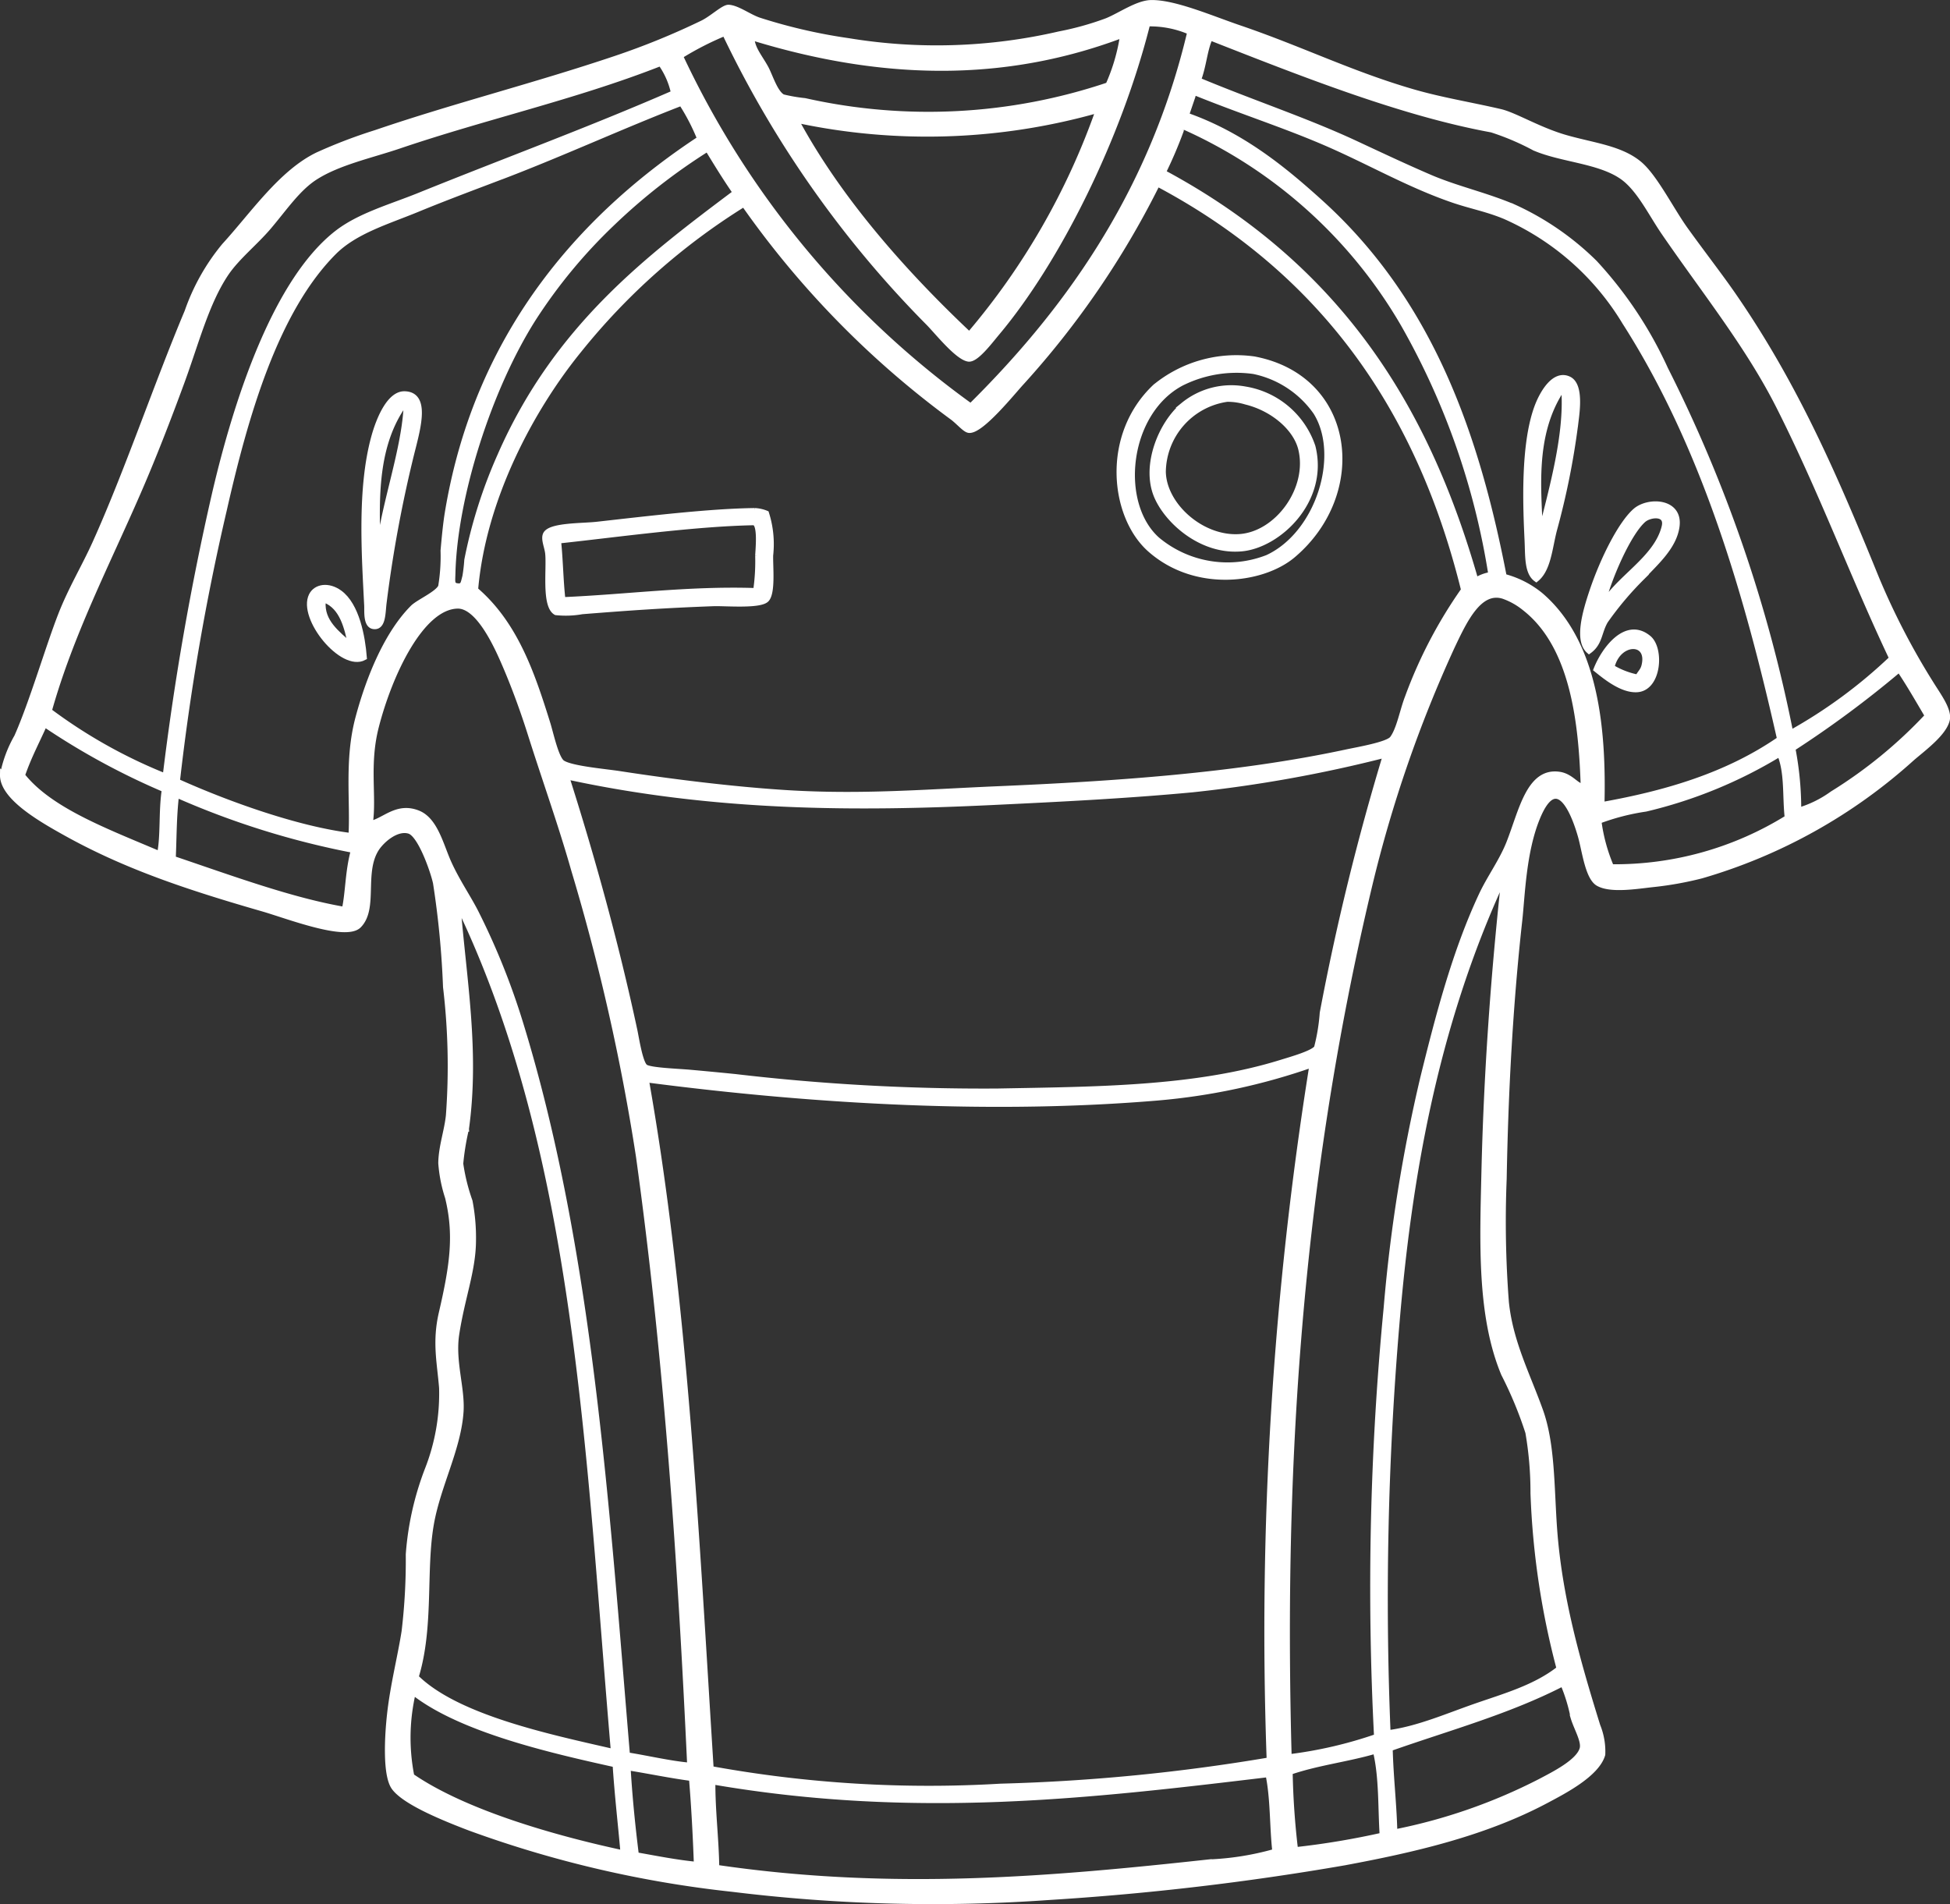 <svg xmlns="http://www.w3.org/2000/svg" width="176.739" height="172.567" viewBox="0 0 176.739 172.567">
  <rect x="0" y="0" width="176.739" height="172.567" fill="#333333" stroke="none"/>
  <g id="w-ic1" transform="translate(140.809 141.381)">
    <path id="Path_6" data-name="Path 6" d="M-4.838-131.253c1.325.305,3.522,1.671,5.976,2.367,2.5.71,4.945.948,6.642,2.369,1.406,1.181,2.871,4.154,4.19,5.984,1.618,2.246,3.126,4.18,4.324,5.916,5.651,8.187,9.214,16.434,12.957,25.639A65.136,65.136,0,0,0,34.216-79.4c.662,1.071,1.656,2.383,1.444,3.27-.295,1.234-2.163,2.593-3.183,3.476A48.7,48.7,0,0,1,13.409-62.017a30.753,30.753,0,0,1-4.5.8c-1.41.157-3.743.539-4.858-.1-.937-.532-1.221-2.935-1.573-4.2C1.973-67.342.374-71.84-1.5-67.2c-1.245,3.075-1.338,6.989-1.588,9.241C-3.966-50.034-4.363-42.107-4.5-34.537a95.43,95.43,0,0,0,.2,11.184c.369,3.616,1.942,6.595,3.1,9.837C-.113-10.48-.2-6.62.067-2.858.514,3.387,2.158,9.15,3.986,15.037a6.157,6.157,0,0,1,.45,2.6C3.92,19.426.911,20.968-.65,21.8c-5.63,3-12.1,4.483-18.372,5.645a245.88,245.88,0,0,1-26.742,3.132,148.7,148.7,0,0,1-28.651-.742,100.814,100.814,0,0,1-23.8-5.537c-2.485-.946-5.9-2.354-6.866-3.671-.806-1.1-.628-4.593-.392-6.69.293-2.6.939-5.094,1.311-7.447A54.452,54.452,0,0,0-103.782-.5a26.77,26.77,0,0,1,1.709-7.645,18.843,18.843,0,0,0,1.311-7.447c-.184-2.3-.636-4.148-.025-6.788,1.018-4.39,1.383-7.114.564-10.48a13.041,13.041,0,0,1-.613-3.1c.019-1.482.545-2.905.691-4.322a60.627,60.627,0,0,0-.261-11.65,81.186,81.186,0,0,0-.908-9.424c-.214-1.009-1.37-4.39-2.4-4.708-1.158-.356-2.519.859-3.007,1.646-1.344,2.171-.053,5.376-1.571,6.913-1.179,1.192-6.474-.874-8.711-1.518-6.75-1.945-12.371-3.813-17.8-6.83-2.233-1.243-5.789-3.257-5.757-5.295a11.166,11.166,0,0,1,1.285-3.452c1.372-3.09,2.8-8,3.961-10.993.916-2.362,2.14-4.379,3.1-6.5,2.9-6.408,5.594-14.411,8.385-21.048a19.232,19.232,0,0,1,3.363-5.971c2.574-2.812,5.155-6.644,8.472-8.234a46.343,46.343,0,0,1,5.238-2c7.2-2.456,14.322-4.228,21.74-6.724a67.619,67.619,0,0,0,7.874-3.213c.88-.426,1.921-1.44,2.373-1.417.78.04,1.828.835,2.721,1.147a49.145,49.145,0,0,0,8.143,1.881,49.311,49.311,0,0,0,19.108-.615,26.973,26.973,0,0,0,4.3-1.2c1.2-.486,2.778-1.612,4-1.639,2.108-.049,5.471,1.414,8.005,2.277,5.622,1.913,10.189,4.2,15.807,5.821C-10.129-132.294-7.614-131.893-4.838-131.253ZM20.426-104.54c-2.793-5.53-6.765-10.446-10.42-15.773-1.187-1.728-2.263-4.014-3.83-5.081-2.108-1.436-5.446-1.525-7.905-2.579a22.986,22.986,0,0,0-3.885-1.654c-8.1-1.482-17.011-5.009-25.508-8.344-.511,1.033-.579,2.547-1.088,3.855,5,2.089,9.776,3.649,14.275,5.745,2.239,1.043,4.457,2.091,6.737,3.071,2.428,1.043,5.068,1.607,7.638,2.708a25.342,25.342,0,0,1,7.29,5.036,36.352,36.352,0,0,1,6.4,9.625A128.332,128.332,0,0,1,21.476-74.946a45.035,45.035,0,0,0,9.193-6.767C27.159-89.109,24.337-96.794,20.426-104.54Zm-57.231-34.7c-2.6,10.338-8.113,21.449-13.65,28.04-.643.766-1.9,2.445-2.576,2.345-.978-.142-2.786-2.4-3.575-3.215a95.87,95.87,0,0,1-18.51-26.305,27.491,27.491,0,0,0-4.04,2.072,81.793,81.793,0,0,0,26.331,31.744c8.06-7.977,16.273-18.673,19.876-33.927A9.048,9.048,0,0,0-36.805-139.237Zm-35.886,1.245c.049,1.028.719,1.745,1.283,2.772.4.734.835,2.256,1.546,2.638a14.515,14.515,0,0,0,2,.346,51.1,51.1,0,0,0,27.5-1.429,17.2,17.2,0,0,0,1.325-4.553C-48.527-134.629-59.425-133.9-72.691-137.992Zm40.006,5.272-.611,1.792c5.083,1.777,8.9,4.943,12.2,7.929,10.011,9.078,14.138,21.169,16.6,33.882A8.728,8.728,0,0,1-1.18-87.434c5.053,4.334,5.708,12.267,5.543,19,5.846-1.039,11.4-2.674,16.144-5.957-2.948-13.065-6.815-26.5-14.046-37.794A24.039,24.039,0,0,0-4.4-121.766c-1.629-.679-3.088-.935-4.716-1.493-3.921-1.344-7.488-3.4-11.286-5.062-3.84-1.679-7.85-2.948-12.085-4.665C-32.606-133.009-32.647-132.867-32.685-132.72Zm-1.052,3.087a39.612,39.612,0,0,1-1.654,3.885C-18.88-116.9-11.3-103.658-7.06-88.768a3.626,3.626,0,0,1,1.4-.524A66.735,66.735,0,0,0-13.608-112a43.517,43.517,0,0,0-19.827-17.861A.288.288,0,0,0-33.737-129.633Zm-7.511-1.777a56.686,56.686,0,0,1-27.427.9c3.711,6.911,9.439,13.548,15.722,19.467A64.065,64.065,0,0,0-41.248-131.41Zm5.183,6.989a79.129,79.129,0,0,1-12.121,17.664c-.753.8-3.728,4.534-4.82,4.364-.354-.057-.929-.761-1.491-1.175a83.229,83.229,0,0,1-18.886-19.318,59.181,59.181,0,0,0-14.956,13.253c-4.313,5.3-8.681,13.438-9.386,21.708,3.637,3.113,5.155,7.661,6.548,12.121.28.893.763,3.191,1.342,3.569.825.539,3.853.787,5.219,1,5.2.8,10.654,1.446,15.2,1.724,6.775.409,12.626-.083,18.907-.352,10.673-.454,21.738-1.2,31.7-3.333,1.13-.242,3.792-.691,4.2-1.238.634-.846.92-2.559,1.389-3.753a41.949,41.949,0,0,1,5.085-9.721c-3.63-14.7-11.462-28.116-27.633-36.745A.291.291,0,0,0-36.065-124.421Zm-44.794-11.124c.1-.193-.295-.078-.333,0-7.577,2.954-15.643,4.742-23.409,7.377-2.574.874-5.524,1.495-7.638,2.85-1.573,1.007-2.75,2.765-4.188,4.466-1.217,1.442-2.892,2.769-3.887,4.237-1.792,2.649-2.731,6.349-4.021,9.861-1.232,3.355-2.583,6.843-3.955,9.992-2.892,6.648-6.116,12.855-8.075,19.821a46.274,46.274,0,0,0,10.548,5.921,247.164,247.164,0,0,1,4.449-25.5c2.1-9.057,5.664-19.445,11.061-23.695,2.053-1.616,4.9-2.392,7.509-3.45,7.914-3.2,15.372-5.929,23.055-9.277A7.245,7.245,0,0,0-80.859-135.545Zm-14.206,10.064c-2.415.925-5.189,1.945-7.939,3.079-2.689,1.107-5.63,1.959-7.547,3.881-5.291,5.306-8.018,14.823-9.96,23.4a213.847,213.847,0,0,0-4.243,24.569c4.731,2.131,11.061,4.36,15.779,4.924.184-3.183-.384-6.885.63-10.681s2.674-7.7,4.954-9.986c.515-.515,2.25-1.253,2.543-1.915a16.611,16.611,0,0,0,.218-3.261c.1-1.134.218-2.4.386-3.425,2.755-16.757,12.829-27.3,22.872-33.907a18.971,18.971,0,0,0-1.677-3.238C-84.248-130.044-89.615-127.572-95.065-125.481ZM-76.68-127.9a53.912,53.912,0,0,0-8.626,6.737,47.333,47.333,0,0,0-7.176,8.675c-4,6.311-7.131,16.091-7.3,23.086-.017.736-.1,1.058.392,1.132.581.089.566-.235.738-.861a14.607,14.607,0,0,0,.174-1.495,44.365,44.365,0,0,1,2.988-9.434c5.121-11.714,13.538-18,21.345-23.865C-75.043-125.22-75.863-126.558-76.68-127.9ZM31.328-80.71a95.031,95.031,0,0,1-9.661,7.161,29.116,29.116,0,0,1,.53,5.628,10.083,10.083,0,0,0,3.073-1.512A42.117,42.117,0,0,0,33.9-76.5C33.06-77.913,32.253-79.34,31.328-80.71ZM-2.584-86.244a6.458,6.458,0,0,0-1.957-1.109c-2.191-.687-3.535,2.191-4.689,4.631a117.228,117.228,0,0,0-7.454,21.587c-6.8,28.43-7.958,55.121-7.305,79a38.545,38.545,0,0,0,7.967-1.847,263.767,263.767,0,0,1,.869-38.833A142,142,0,0,1-11.829-43.7c1.374-5.575,2.884-11.387,5.293-16.542.742-1.59,1.839-3.066,2.492-4.71,1.137-2.865,1.811-6.635,4.563-6.23,1.1.161,1.588,1.134,2.191,1.079C2.527-75.667,1.848-82.75-2.584-86.244ZM20.5-73.057A41.842,41.842,0,0,1,8.354-68.071a20.409,20.409,0,0,0-4.267,1.1A15.726,15.726,0,0,0,5.226-62.8,29.678,29.678,0,0,0,21.2-67.261C20.978-69.2,21.215-71.362,20.5-73.057ZM-83.292-48c.155.721.5,3.028.978,3.336s2.858.384,4.059.49c1.47.131,2.92.271,4.091.39a193.1,193.1,0,0,0,23.788,1.31c8.781-.17,17.81-.163,25.676-2.6.935-.291,2.937-.85,3.236-1.344a17.455,17.455,0,0,0,.52-3.16,222.808,222.808,0,0,1,5.734-23.394,122.716,122.716,0,0,1-17.526,3.153c-5.938.558-11.958.857-18.177,1.154-12.219.583-25.1.594-38.56-2.333C-87.164-63.762-84.992-55.929-83.292-48ZM-14.23-21.284a294.626,294.626,0,0,0-.793,36.97c2.661-.337,5.289-1.489,7.937-2.413,2.619-.914,5.433-1.692,7.609-3.414A71.9,71.9,0,0,1-1.844-6.065a31.671,31.671,0,0,0-.464-5.494,35.543,35.543,0,0,0-2.2-5.306C-6.71-22.155-6.437-28.82-6.29-35.146c.2-8.452.778-17.178,1.792-26.515.015-.062.025-.123-.066-.134C-10.909-48.106-13.167-34.039-14.23-21.284Zm-68.7-15.363a191.962,191.962,0,0,0-5.863-25.9c-1.16-4.095-2.6-8.086-3.985-12.471-.528-1.665-1.323-3.929-2.26-6.1-.655-1.525-2.347-5.386-4.294-5.352-3.3.057-6.173,6.2-7.388,10.938-.893,3.478-.18,6.309-.553,8.817,1.287-.242,2.417-1.724,4.332-.973,1.582.619,2.08,2.914,2.8,4.51.789,1.747,1.839,3.23,2.534,4.642a64.123,64.123,0,0,1,3.968,9.909c6.334,20.588,7.816,44.148,9.678,66.32,1.889.3,3.866.776,5.685.935C-79.12.445-80.363-18.175-82.929-36.647ZM-35.9-41.885c-14.49,1.215-30.517.42-46.351-1.648,3.543,20.043,4.544,41.338,5.876,62.471a110.023,110.023,0,0,0,26.248,1.593A172.79,172.79,0,0,0-25.753,18.15a324.333,324.333,0,0,1,3.881-63.044A56.867,56.867,0,0,1-35.9-41.885ZM-136.772-75.748c-.679,1.537-1.434,2.928-2.023,4.646,2.509,3.187,7.657,5.077,12.469,7.131.344-1.72.127-3.876.435-5.855A64.521,64.521,0,0,1-136.772-75.748Zm11.943,6.4c-.235,2-.214,3.866-.3,5.789,5.308,1.794,10.715,3.792,15.546,4.621.341-1.5.3-3.52.833-5.386A74.517,74.517,0,0,1-124.829-69.352Zm26.274,30.281a22.642,22.642,0,0,0-.517,3.157,17.6,17.6,0,0,0,.842,3.4,17.492,17.492,0,0,1,.312,3.664c-.032,2.657-1.007,5.068-1.516,8.376-.38,2.475.528,4.894.39,7.025-.216,3.342-2.08,6.7-2.691,10.2-.736,4.211.017,9.324-1.383,13.87,3.724,3.7,12.259,5.463,17.929,6.767C-87.482-9.3-88.381-36.673-99.164-59.178c-.064-.015-.123-.025-.134.066C-98.78-52.647-97.584-46.062-98.555-39.071ZM-1.171,20.065c1.151-.613,3.44-1.739,3.779-2.939.2-.7-.53-1.881-.814-2.833a15.408,15.408,0,0,0-.946-3.1c-4.939,2.549-10.4,4.029-15.679,5.893.061,2.57.36,5.021.42,7.592A50.085,50.085,0,0,0-1.171,20.065ZM-16.13,17.31c-2.536.749-5.287,1.058-7.768,1.917a69.4,69.4,0,0,0,.49,7.059,71.443,71.443,0,0,0,7.895-1.317C-15.678,22.4-15.557,19.683-16.13,17.31ZM-76.22,20.1c-.017,2.661.316,5.153.352,7.789,16.072,2.364,30.6,1.033,44.633-.492a25.651,25.651,0,0,0,5.995-.961c-.261-2.305-.161-4.788-.621-6.994C-41.82,21.348-57.764,23.277-76.22,20.1Zm-1.9-.312c-1.892-.246-3.866-.662-5.785-.967.159,2.687.424,5.323.751,7.927,1.849.329,3.719.7,5.486.865C-77.765,24.986-77.9,22.37-78.115,19.793Zm-25.391-.189c4.82,3.325,13.039,5.658,19.193,6.974-.235-2.676-.545-5.316-.717-8.026-5.721-1.268-14.006-3.145-18.33-6.567A17.945,17.945,0,0,0-103.507,19.6Z" transform="translate(0 0)" fill="#fff" stroke="#fff" stroke-width="0.5" fill-rule="evenodd"/>
    <path id="Path_7" data-name="Path 7" d="M-74.525-106.862c-.844-.6-.744-2.138-.81-3.5-.151-3.17-.369-8.633.872-12.043.486-1.332,1.58-3.185,2.88-2.579,1.139.53.734,3.043.606,4.1a69.694,69.694,0,0,1-1.921,9.574C-73.32-109.678-73.435-107.749-74.525-106.862Zm.358-3.993c1.168-4.527,2.392-9.084,2.176-12.931-.125-.049-.1-.176-.265-.2C-74.972-119.821-74.279-114.71-74.166-110.855Z" transform="translate(72.955 17.963)" fill="#fff" stroke="#fff" stroke-width="0.5" fill-rule="evenodd"/>
    <path id="Path_8" data-name="Path 8" d="M-80.615-125.819c8.983,1.711,10.155,12.151,3.518,17.762-2.716,2.3-8.8,3.143-12.942-.513-3.4-3-4.205-10.342.456-14.74A11.6,11.6,0,0,1-80.615-125.819Zm-6.637,2.191c-4.983,2.689-5.827,10.883-2.15,14.165a9.941,9.941,0,0,0,10.009,1.624c4.631-2.159,6.824-9.294,4.373-13.186a9.132,9.132,0,0,0-5.634-3.7A11.149,11.149,0,0,0-87.253-123.629Z" transform="translate(53.476 16.993)" fill="#fff" stroke="#fff" stroke-width="0.5" fill-rule="evenodd"/>
    <path id="Path_9" data-name="Path 9" d="M-72.463-106.4c-1.084-.939-.371-3.471.3-5.456.978-2.895,2.583-6.077,3.9-7.231,1.166-1.02,4.052-.918,3.753,1.387-.248,1.906-2.015,3.384-3.124,4.608a29.189,29.189,0,0,0-3.353,3.972C-71.583-108.1-71.466-107.127-72.463-106.4Zm6.826-11.241c.335-1.34-1.31-1.151-1.894-.643-1.389,1.211-3.223,5.42-3.808,7.931C-69.952-112.952-66.381-114.659-65.637-117.636Z" transform="translate(75.679 24.015)" fill="#fff" stroke="#fff" stroke-width="0.5" fill-rule="evenodd"/>
    <path id="Path_10" data-name="Path 10" d="M-83.012-124.543a7.776,7.776,0,0,1,6.124,5.2c1.228,4.884-3.113,8.961-6.478,9.246-3.645.312-6.773-2.559-7.691-4.839-1.092-2.706.4-6.466,2.445-8.173A6.877,6.877,0,0,1-83.012-124.543Zm-1.637.889a6.756,6.756,0,0,0-5.8,6.589c.053,3.024,3.469,6.1,6.888,5.9,3.467-.2,6.51-4.358,5.607-7.986-.462-1.858-2.509-3.652-5-4.258A5.684,5.684,0,0,0-84.649-123.655Z" transform="translate(55.056 18.442)" fill="#fff" stroke="#fff" stroke-width="0.5" fill-rule="evenodd"/>
    <path id="Path_11" data-name="Path 11" d="M-72.448-110.864c.712-1.813,2.716-4.513,4.742-2.831,1.158.961.916,4.506-1.026,4.652C-70.1-108.941-71.621-110.2-72.448-110.864Zm4.362-.405c.507-2.311-2.4-2.25-2.965.216a7.244,7.244,0,0,0,2.358.912C-68.419-110.633-68.2-110.733-68.086-111.269Z" transform="translate(76.321 30.15)" fill="#fff" stroke="#fff" stroke-width="0.5" fill-rule="evenodd"/>
    <path id="Path_12" data-name="Path 12" d="M-97.327-119.181a9.176,9.176,0,0,1,.375,3.8c-.03,1.014.221,3.372-.356,3.993s-3.779.331-4.795.369c-4.413.163-7.481.375-11.92.727a8.318,8.318,0,0,1-2.362.085c-1.077-.594-.581-4-.734-5.363-.068-.6-.416-1.306-.189-1.732.43-.8,3.285-.719,4.631-.869,4.419-.494,10.215-1.2,14.318-1.243A3.106,3.106,0,0,1-97.327-119.181Zm-.755,3.857c.008-.486.3-3.045-.413-3.032-5.335.1-12.5,1.1-17.683,1.656.185,1.762.2,3.607.4,5.361,5.848-.248,11.436-1.028,17.509-.825A18.518,18.518,0,0,0-98.082-115.324Z" transform="translate(25.97 24.33)" fill="#fff" stroke="#fff" stroke-width="0.5" fill-rule="evenodd"/>
    <path id="Path_13" data-name="Path 13" d="M-121.448-124.408c2.042.047,1.245,2.948.666,5.229a116.27,116.27,0,0,0-2.547,13.7c-.114.88-.051,2.269-.944,2.125-.687-.112-.562-1.355-.587-1.868-.229-4.591-.643-10.582.626-15.238C-123.762-122.2-122.793-124.44-121.448-124.408Zm.159,1.166-.3-.1c-2.92,4.211-2.309,9.805-2.282,13.9C-123.562-113.771-121.52-118.952-121.289-123.242Z" transform="translate(17.31 18.739)" fill="#fff" stroke="#fff" stroke-width="0.5" fill-rule="evenodd"/>
    <path id="Path_14" data-name="Path 14" d="M-122.512-109.8c-1.974,1.065-5.766-3.59-4.761-5.619.4-.8,1.518-.98,2.532-.25C-123.18-114.553-122.654-111.65-122.512-109.8Zm-3.565-5.212c-.085,0-.144.042-.165.165-.136,1.807,1.272,2.856,2.538,3.976C-124.041-112.428-124.442-114.381-126.077-115.017Z" transform="translate(14.701 28.009)" fill="#fff" stroke="#fff" stroke-width="0.5" fill-rule="evenodd"/>
  </g>
</svg>
